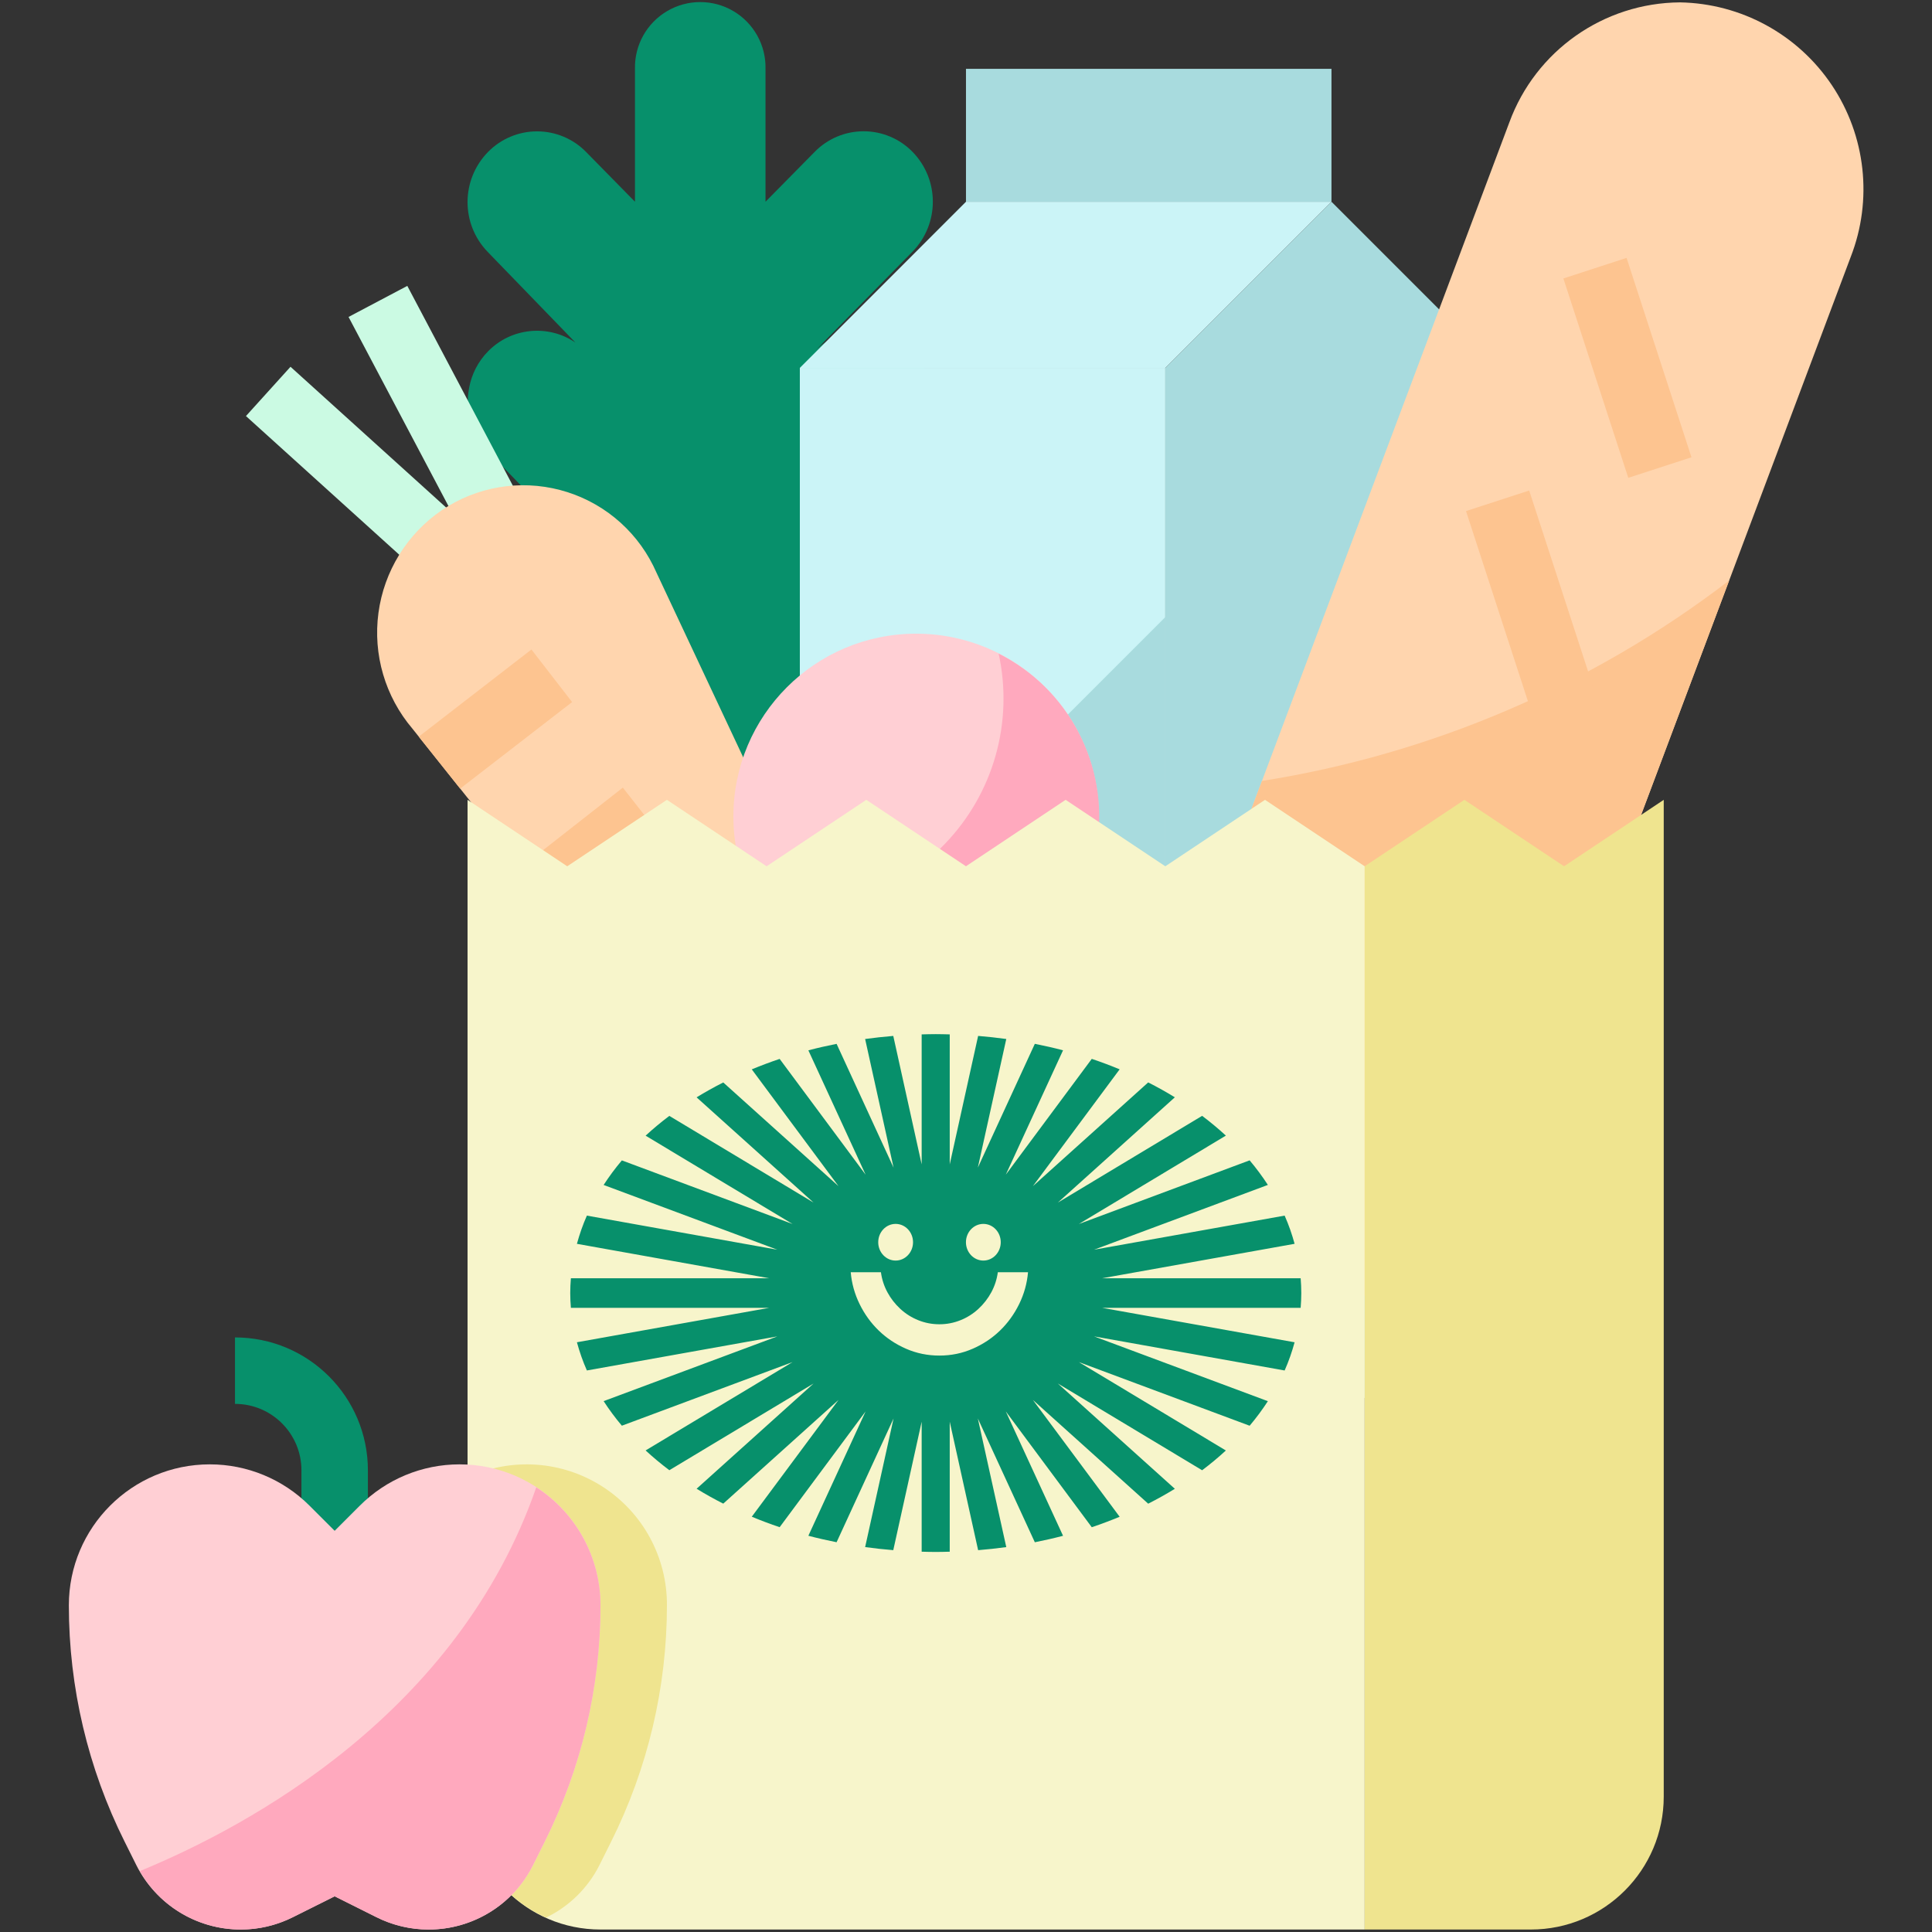 <svg width="747" height="747" viewBox="0 0 747 747" fill="none" xmlns="http://www.w3.org/2000/svg">
    <rect x="0" y="0" width="747" height="747" fill="#333333" stroke="none"/>
    <g clip-path="url(#clip0_3819_62229)">
        <path d="M316.771 211.339L352.846 174.354C363.272 163.627 363.272 146.546 352.846 135.813C347.866 130.713 341.041 127.84 333.915 127.84C326.788 127.84 319.964 130.713 314.983 135.813L352.846 97.272C363.291 86.545 363.291 69.458 352.846 58.731C347.866 53.631 341.041 50.758 333.915 50.758C326.788 50.758 319.964 53.631 314.983 58.731L295.982 78.001V26.613C296.189 17.461 291.428 8.918 283.53 4.276C275.639 -0.36 265.853 -0.36 257.962 4.276C250.064 8.918 245.303 17.461 245.51 26.613V78.001L226.647 58.794C221.654 53.675 214.804 50.789 207.653 50.789C200.502 50.789 193.652 53.675 188.658 58.794C178.208 69.495 178.139 86.558 188.508 97.335L222.501 132.451C211.874 125.249 197.616 126.705 188.658 135.888C184.869 139.765 182.329 144.689 181.375 150.021C179.663 158.809 182.316 167.88 188.495 174.354L231.992 219.318C230.129 217.418 228.14 215.373 226.171 213.309C221.278 208.171 214.509 205.242 207.414 205.198C200.32 205.154 193.514 208.002 188.558 213.077C178.195 223.672 178.195 240.609 188.558 251.204L271.38 334.941L352.846 251.436C363.272 240.709 363.272 223.628 352.846 212.895C343.111 202.946 327.322 202.262 316.771 211.339Z"
              fill="#07906B"/>
        <path d="M309.254 142.236H450.571V540.493H309.254V142.236Z" fill="#CBF4F7"/>
        <path d="M450.576 540.493H579.046V142.237L514.811 78.002L450.576 142.237V540.493Z" fill="#A8DBDE"/>
        <path d="M309.254 142.237L373.489 78.002H514.806L450.571 142.237H309.254Z" fill="#CBF4F7"/>
        <path d="M373.492 26.613H514.809V78.001H373.492V26.613Z" fill="#A8DBDE"/>
        <path d="M309.254 379.905V540.492H450.571V238.588L309.254 379.905Z" fill="#A8DBDE"/>
        <path d="M649.585 0.92C673.196 1.346 695.108 13.284 708.262 32.899C721.41 52.509 724.145 77.312 715.582 99.317L581.756 455.551C571.593 483.271 545.285 501.77 515.758 501.952C492.153 501.526 470.242 489.588 457.087 469.979C443.933 450.363 441.198 425.56 449.767 403.555L583.581 47.321C593.749 19.601 620.058 1.108 649.585 0.92Z"
              fill="#FFD5AE"/>
        <path d="M449.767 403.554C441.198 425.559 443.933 450.362 457.087 469.978C470.242 489.587 492.153 501.525 515.758 501.951C545.285 501.769 571.593 483.27 581.756 455.55L668.573 224.455C615.755 264.928 553.659 291.563 487.931 301.951L449.767 403.554Z"
              fill="#FDC490"/>
        <path d="M604.475 107.667L628.908 99.713L653.999 176.801L629.566 184.749L604.475 107.667Z" fill="#FDC490"/>
        <path d="M566.826 197.608L591.253 189.654L616.351 266.736L591.924 274.69L566.826 197.608Z" fill="#FDC490"/>
        <path d="M134.764 122.545L157.484 110.539L204.995 200.474L182.275 212.474L134.764 122.545Z" fill="#CBFAE3"/>
        <path d="M95.094 160.868L112.326 141.811L185.123 207.651L167.885 226.709L95.094 160.868Z" fill="#CBFAE3"/>
        <path d="M354.834 488.697C343.587 496.187 328.475 493.829 320.044 483.259L159.457 281.728C148.931 269.339 144.157 253.067 146.328 236.952C148.498 220.843 157.406 206.409 170.843 197.25C184.254 188.186 200.921 185.351 216.579 189.466C232.236 193.581 245.353 204.251 252.573 218.741L363.968 455.971C369.45 467.633 365.573 481.552 354.847 488.697H354.834Z"
              fill="#FFD5AE"/>
        <path d="M205.478 251.129L161.912 284.827L177.921 304.919L221.204 271.453L205.478 251.129Z" fill="#FDC490"/>
        <path d="M240.818 304.529L201.92 335.028L217.941 355.139L256.683 324.766L240.818 304.529Z" fill="#FDC490"/>
        <path d="M424.881 315.67C424.881 354.694 393.247 386.329 354.223 386.329C315.199 386.329 283.564 354.694 283.564 315.67C283.564 276.646 315.199 245.012 354.223 245.012C393.247 245.012 424.881 276.646 424.881 315.67Z"
              fill="#FFCFD4"/>
        <path d="M386.116 252.721C391.944 279.218 384.109 306.869 365.246 326.371C346.39 345.874 319.008 354.631 292.336 349.688C306.902 376.379 336.911 390.757 366.84 385.381C396.774 380.011 419.909 356.086 424.281 325.995C428.653 295.904 413.278 266.389 386.116 252.721Z"
              fill="#FFA9BE"/>
        <path d="M489.107 309.248L450.566 334.942L412.025 309.248L373.484 334.942L334.943 309.248L296.402 334.942L257.861 309.248L219.32 334.942L180.779 309.248V694.657C180.779 723.036 203.782 746.045 232.167 746.045H527.648V334.942L489.107 309.248Z"
              fill="#F7F5CB"/>
        <path fill-rule="evenodd" clip-rule="evenodd"
              d="M394.057 504.211C392.14 508.117 389.667 511.536 386.644 514.464C383.62 517.388 380.096 519.736 376.079 521.486C372.066 523.245 367.777 524.128 363.208 524.128C358.632 524.128 354.347 523.245 350.326 521.486C346.313 519.736 342.793 517.388 339.769 514.464C336.742 511.536 334.273 508.117 332.356 504.211C330.446 500.305 329.301 496.208 328.936 491.913H340.607C340.976 494.649 341.807 497.218 343.103 499.627C344.396 502.035 346.068 504.182 348.102 506.068C350.144 507.953 352.461 509.417 355.054 510.456C357.646 511.499 360.363 512.022 363.208 512.022C366.046 512.022 368.763 511.499 371.355 510.456C373.948 509.417 376.269 507.953 378.307 506.068C380.344 504.182 382.01 502.035 383.306 499.627C384.602 497.218 385.437 494.649 385.805 491.913H397.481C397.108 496.208 395.967 500.305 394.057 504.211ZM346.29 473.215C350.004 473.215 353.02 476.389 353.02 480.303C353.02 484.217 350.004 487.394 346.29 487.394C342.575 487.394 339.563 484.217 339.563 480.303C339.563 476.389 342.575 473.215 346.29 473.215ZM380.209 473.215C383.923 473.215 386.935 476.389 386.935 480.303C386.935 484.217 383.923 487.394 380.209 487.394C376.494 487.394 373.478 484.217 373.478 480.303C373.478 476.389 376.494 473.215 380.209 473.215ZM503.138 499.95C503.138 498.032 503.041 496.126 502.893 494.236H426.125L500.549 480.912C499.544 477.203 498.271 473.559 496.699 470.009L423.016 483.194L490.217 458.145C488.098 454.881 485.753 451.707 483.165 448.644L417.12 473.264L473.978 439.078C471.098 436.424 468.031 433.872 464.798 431.435L409.008 464.979L454.253 424.266C450.946 422.237 447.507 420.315 443.944 418.511L399.363 458.623L432.909 413.448C429.404 412 425.818 410.647 422.127 409.412L388.887 454.178L411.022 406.095C407.455 405.15 403.811 404.332 400.112 403.592L378.078 451.458L389.074 401.723C385.491 401.228 381.862 400.836 378.19 400.533L367.21 450.211V399.94C365.413 399.895 363.62 399.842 361.807 399.842C359.983 399.842 358.17 399.895 356.358 399.944V450.198L345.381 400.537C341.714 400.844 338.081 401.232 334.498 401.727L345.494 451.47L323.464 403.604C319.765 404.34 316.12 405.162 312.553 406.107L334.681 454.178L301.449 409.424C297.762 410.659 294.175 412.017 290.67 413.465L324.205 458.623L279.643 418.528C276.08 420.331 272.645 422.258 269.335 424.286L314.564 464.979L258.797 431.451C255.564 433.893 252.497 436.441 249.621 439.099L306.444 473.26L240.442 448.661C237.857 451.724 235.509 454.893 233.39 458.161L300.556 483.194L226.916 470.013C225.344 473.567 224.075 477.207 223.062 480.92L297.443 494.236H220.729C220.578 496.126 220.48 498.032 220.48 499.95C220.48 501.872 220.578 503.773 220.729 505.663H297.459L223.062 518.979C224.075 522.692 225.344 526.336 226.916 529.886L300.556 516.709L233.39 541.742C235.509 545.006 237.857 548.18 240.442 551.243L306.444 526.643L249.621 560.804C252.501 563.463 255.564 566.011 258.797 568.452L314.564 534.925L269.335 575.617C272.645 577.646 276.08 579.568 279.643 581.376L324.205 541.28L290.67 586.435C294.175 587.886 297.762 589.24 301.449 590.479L334.681 545.722L312.553 593.796C316.12 594.737 319.765 595.559 323.464 596.299L345.494 548.433L334.502 598.172C338.081 598.671 341.714 599.06 345.381 599.362L356.358 549.701V599.959C358.17 600.008 359.983 600.057 361.807 600.057C363.62 600.057 365.413 600.008 367.21 599.959V549.689L378.19 599.366C381.862 599.064 385.491 598.675 389.074 598.18L378.078 548.445L400.112 596.307C403.807 595.571 407.455 594.749 411.022 593.808L388.887 545.722L422.127 590.492C425.818 589.256 429.404 587.903 432.909 586.451L399.363 541.28L443.944 581.392C447.507 579.584 450.946 577.666 454.253 575.638L409.008 534.925L464.798 568.469C468.031 566.031 471.098 563.479 473.978 560.825L417.12 526.639L483.165 551.255C485.753 548.196 488.098 545.022 490.217 541.759L423.016 516.709L496.699 529.894C498.271 526.345 499.544 522.701 500.549 518.987L426.109 505.663H502.893C503.041 503.773 503.138 501.872 503.138 499.95Z"
              fill="#07906B"/>
        <path d="M604.736 334.942L566.195 309.248L527.654 334.942V746.045H591.889C620.268 746.045 643.277 723.036 643.277 694.657V309.248L604.736 334.942Z"
              fill="#EFE48F"/>
        <path d="M231.795 721.098L236.28 712.102C250.469 683.724 257.859 652.428 257.865 620.699C257.965 602.131 248.556 584.799 232.924 574.775C217.292 564.745 197.62 563.415 180.783 571.25V694.657C180.796 714.862 192.67 733.173 211.113 741.435C220.064 737.119 227.335 729.974 231.795 721.098Z"
              fill="#EFE48F"/>
        <path d="M142.247 619.885H116.553V568.497C116.553 554.308 105.049 542.803 90.859 542.803V517.109C119.238 517.109 142.247 540.119 142.247 568.497V619.885Z"
              fill="#07906B"/>
        <path d="M165.742 746.045C158.735 746.045 151.823 744.414 145.556 741.278L129.397 733.198L113.232 741.278C106.965 744.414 100.058 746.045 93.052 746.045C75.958 746.045 60.332 736.385 52.685 721.098L48.2 712.102C34.011 683.724 26.621 652.428 26.621 620.699C26.615 590.589 51.023 566.181 81.127 566.188C95.586 566.188 109.449 571.934 119.668 582.158L129.397 591.881L139.12 582.158C149.345 571.934 163.208 566.188 177.661 566.188C207.771 566.181 232.179 590.589 232.173 620.699C232.173 652.44 224.783 683.749 210.588 712.14L206.102 721.135C198.449 736.41 182.824 746.051 165.742 746.045Z"
              fill="#FFCFD4"/>
        <path d="M207.355 575.062C177.063 662.307 96.707 705.897 54.076 723.449C65.945 744.143 91.908 751.972 113.236 741.277L129.402 733.197L145.561 741.277C167.855 752.43 194.966 743.397 206.107 721.097L210.592 712.101C224.782 683.722 232.171 652.427 232.177 620.698C232.171 602.262 222.824 585.087 207.355 575.062Z"
              fill="#FFA9BE"/>
    </g>
    <defs>
        <clipPath id="clip0_3819_62229">
            <rect width="745.247" height="745.247" fill="white" transform="translate(0.799 0.801)"/>
        </clipPath>
    </defs>
</svg>
